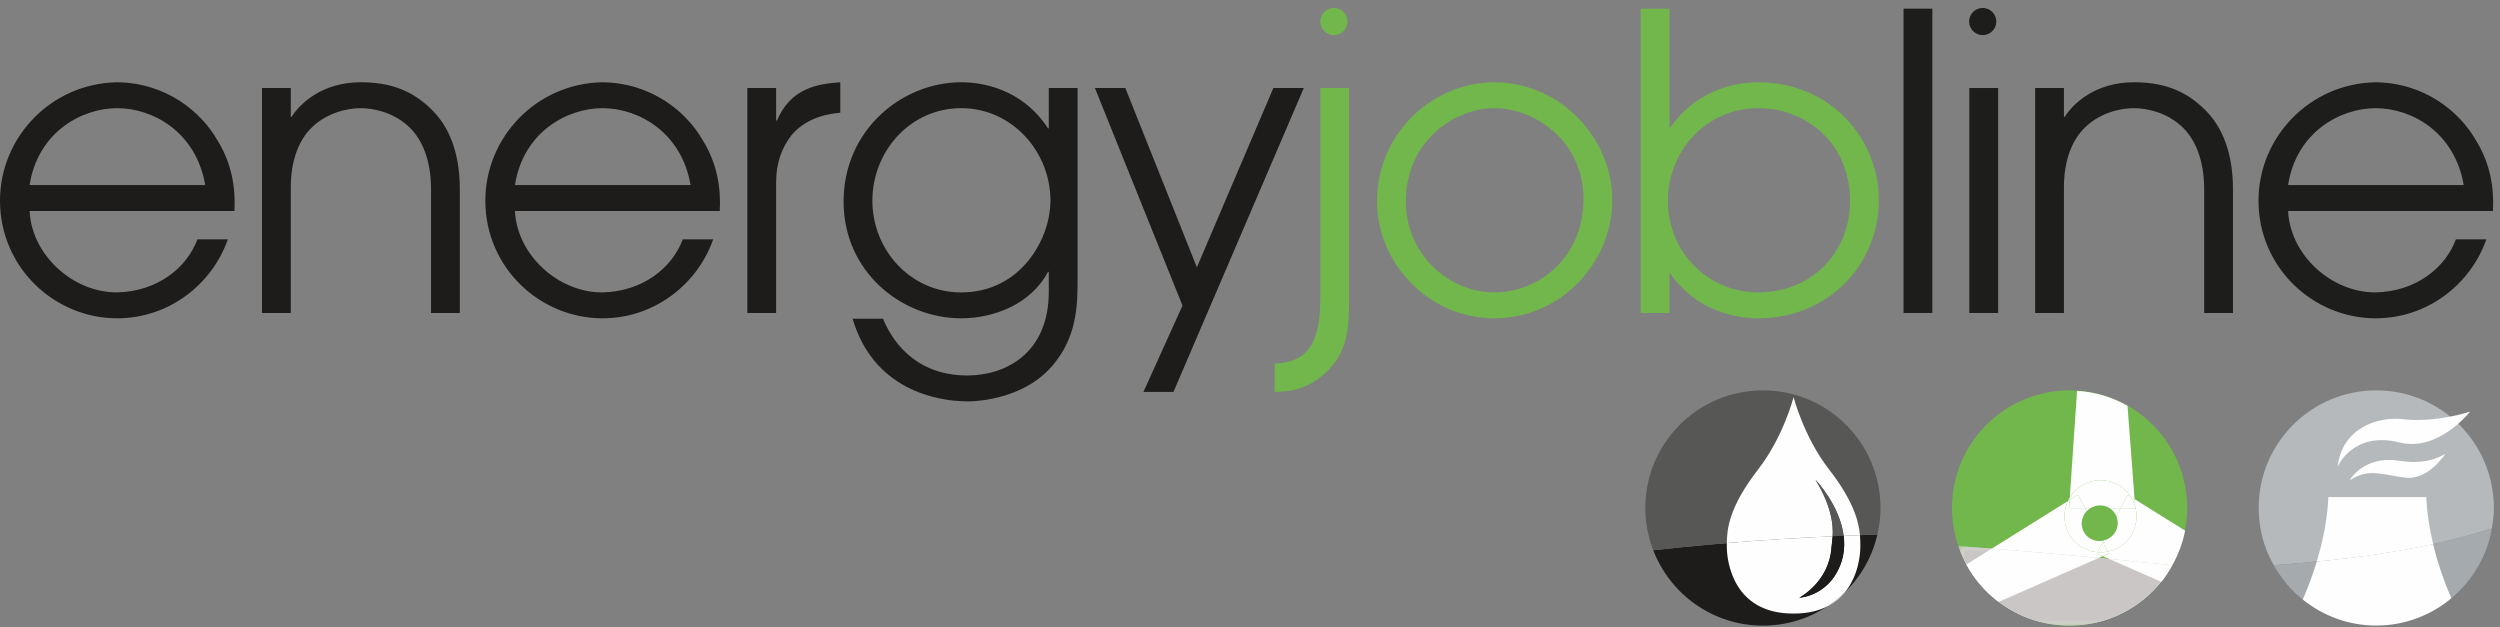 <svg xmlns="http://www.w3.org/2000/svg" width="291" height="73" viewBox="0 0 291 73" xmlns:xlink="http://www.w3.org/1999/xlink">
  <rect x="0" y="0" width="291" height="73" fill="#808080" stroke="none"/>
  <defs>
    <polygon id="a" points=".646 .903 25.542 .903 25.542 10.164 .646 10.164 .646 .903"/>
    <polygon id="c" points=".646 .903 25.542 .903 25.542 10.164 .646 10.164 .646 .903"/>
  </defs>
  <g fill="none" fill-rule="evenodd">
    <g fill="#72B74C" transform="translate(226.385 45.1)">
      <path d="M28.204,14.03 C28.204,6.469 22.074,0.34 14.514,0.34 C6.953,0.34 0.823,6.469 0.823,14.03 C0.823,15.582 1.094,17.068 1.569,18.459 C9.884,19.076 18.184,19.841 26.466,20.697 C27.57,18.723 28.204,16.452 28.204,14.03"/>
      <path d="M1.57,18.459 C3.412,23.843 8.504,27.72 14.513,27.72 C19.653,27.72 24.125,24.885 26.466,20.698 C18.184,19.841 9.884,19.076 1.57,18.459"/>
    </g>
    <g transform="translate(227.31 62.656)">
      <mask id="b" fill="white">
        <use xlink:href="#a"/>
      </mask>
      <path fill="#FEFEFE" d="M0.646,0.902 C2.488,6.287 7.58,10.164 13.589,10.164 C18.729,10.164 23.201,7.329 25.542,3.141 C21.645,2.738 17.744,2.356 13.839,1.999 C9.445,1.597 5.048,1.229 0.646,0.902" mask="url(#b)"/>
      <g>
        <mask id="d" fill="white">
          <use xlink:href="#c"/>
        </mask>
        <path fill="#CAC6C6" d="M0.646,0.902 C2.488,6.287 7.58,10.164 13.589,10.164 C18.729,10.164 23.201,7.329 25.542,3.141 C21.645,2.738 17.744,2.356 13.839,1.999 C9.445,1.597 5.048,1.229 0.646,0.902" mask="url(#d)"/>
      </g>
    </g>
    <g transform="translate(0 .747)">
      <path fill="#FEFEFE" d="M244.496 55.15C242.982 55.15 241.66 55.954 240.922 57.155L241.772 44.745C243.896 44.878 245.887 45.495 247.64 46.487L248.465 57.351 248.02 57.074C247.273 55.917 245.975 55.15 244.496 55.15zM244.764 63.987L244.072 63.683 244.153 63.526C241.996 63.352 240.299 61.549 240.299 59.347 240.299 58.716 240.442 58.119 240.692 57.582L231.843 63.11C235.991 63.441 240.135 63.807 244.276 64.201L244.764 63.987z"/>
      <path fill="#FEFEFE" d="M231.843 63.109L228.876 64.963C229.807 66.669 231.091 68.153 232.629 69.321L244.276 64.202C240.135 63.808 235.991 63.44 231.843 63.109M254.346 61.024L248.465 57.351 248.529 58.193C248.633 58.56 248.693 58.946 248.693 59.346 248.693 61.376 247.253 63.068 245.339 63.459L245.456 63.682 244.763 63.987 245.521 64.32C247.966 64.555 250.411 64.798 252.853 65.05 253.543 63.81 254.068 62.464 254.346 61.024"/>
      <path fill="#FEFEFE" d="M252.853 65.05C250.411 64.798 247.967 64.555 245.521 64.32L251.579 66.983C252.063 66.382 252.476 65.728 252.853 65.05M248.529 58.193L248.465 57.351 248.02 57.074C248.242 57.415 248.414 57.792 248.529 58.193M245.456 63.682L245.339 63.459C245.067 63.514 244.785 63.544 244.496 63.544 244.38 63.544 244.267 63.535 244.153 63.526L244.071 63.682 244.764 63.986 245.456 63.682zM240.922 57.155C240.838 57.293 240.76 57.435 240.692 57.582L240.901 57.452 240.922 57.155zM246.249 59.525L246.795 58.482 245.427 58.482C245.808 58.725 246.098 59.091 246.249 59.525M243.253 58.482L242.732 58.482 242.886 58.777C242.996 58.665 243.12 58.567 243.253 58.482"/>
      <polygon fill="#FEFEFE" points="244.879 62.141 244.674 62.189 244.763 62.361"/>
      <path fill="#FEFEFE" d="M241.874 56.844L242.731 58.481 243.252 58.481C243.568 58.281 243.939 58.162 244.34 58.162 244.74 58.162 245.112 58.281 245.427 58.481L246.795 58.481 247.654 56.844 248.02 57.073C247.273 55.917 245.976 55.15 244.496 55.15 242.983 55.15 241.66 55.954 240.922 57.155L240.902 57.451 241.874 56.844zM244.153 63.526L244.764 62.36 244.674 62.188C244.564 62.207 244.454 62.223 244.339 62.223 243.219 62.223 242.309 61.313 242.309 60.192 242.309 59.641 242.53 59.143 242.886 58.777L242.732 58.482 240.831 58.482 240.901 57.452 240.691 57.582C240.442 58.119 240.299 58.716 240.299 59.347 240.299 61.549 241.996 63.352 244.153 63.526"/>
      <polygon fill="#FEFEFE" points="240.901 57.451 240.831 58.482 242.732 58.482 241.873 56.844"/>
      <path fill="#FEFEFE" d="M248.693,59.347 C248.693,58.947 248.634,58.56 248.528,58.194 L248.551,58.482 L246.796,58.482 L246.249,59.525 C246.323,59.735 246.371,59.957 246.371,60.192 C246.371,61.125 245.737,61.904 244.878,62.141 L244.764,62.361 L245.339,63.459 C247.253,63.069 248.693,61.376 248.693,59.347"/>
      <path fill="#FEFEFE" d="M247.653 56.844L246.796 58.481 248.551 58.481 248.529 58.193C248.414 57.792 248.242 57.416 248.02 57.073L247.653 56.844zM245.339 63.459L244.763 62.36 244.153 63.526C244.266 63.536 244.38 63.544 244.496 63.544 244.785 63.544 245.066 63.514 245.339 63.459"/>
      <path fill="#72B74C" d="M244.455,62.182 C245.588,62.182 246.506,61.264 246.506,60.132 C246.506,58.999 245.588,58.081 244.455,58.081 C243.322,58.081 242.405,58.999 242.405,60.132 C242.405,61.264 243.322,62.182 244.455,62.182"/>
      <path fill="#1D1C1B" d="M205.202,72.074 C211.7,72.074 217.128,67.542 218.53,61.471 C209.838,61.749 201.139,62.337 192.437,63.3 C194.414,68.428 199.376,72.074 205.202,72.074"/>
      <path fill="#575756" d="M205.202,44.693 C197.641,44.693 191.512,50.822 191.512,58.383 C191.512,60.118 191.847,61.772 192.437,63.3 C201.139,62.338 209.838,61.748 218.53,61.471 C218.759,60.477 218.892,59.446 218.892,58.383 C218.892,50.822 212.763,44.693 205.202,44.693"/>
      <path fill="#FEFEFE" d="M214.745 68.197C214.141 68.788 213.483 69.325 212.778 69.797 213.597 69.367 214.241 68.812 214.745 68.197M208.773 45.479C208.773 45.479 207.598 50.088 204.646 53.895 201.264 58.257 201.02 60.823 201.003 62.46 205.11 62.119 209.216 61.866 213.32 61.676 213.4 60.318 213.205 58.224 211.328 55.101 211.328 55.101 214.15 58.03 214.602 61.621 215.235 61.594 215.868 61.565 216.5 61.541 216.352 59.899 215.707 57.515 212.9 53.895 209.948 50.088 208.773 45.479 208.773 45.479"/>
      <path fill="#FEFEFE" d="M213.57,66.274 C212.588,67.792 210.921,68.713 209.439,68.828 C209.439,68.828 212.894,67.016 213.176,63.048 C213.2,62.715 213.286,62.264 213.321,61.676 C209.216,61.865 205.11,62.119 201.003,62.46 C201.001,62.614 201.001,62.762 201.001,62.899 C201.001,64.507 201.698,70.671 208.719,70.671 L208.827,70.671 C210.465,70.671 211.756,70.332 212.778,69.797 C213.483,69.325 214.141,68.788 214.745,68.197 C216.308,66.291 216.544,63.831 216.544,62.899 C216.544,62.511 216.547,62.063 216.5,61.541 C215.867,61.565 215.234,61.595 214.602,61.621 C214.79,63.113 214.578,64.715 213.57,66.274"/>
      <path fill="#575756" d="M213.32,61.676 C213.747,61.656 214.175,61.64 214.602,61.621 C214.15,58.03 211.327,55.101 211.327,55.101 C213.205,58.223 213.4,60.318 213.32,61.676"/>
      <path fill="#1D1C1B" d="M213.177,63.048 C212.893,67.016 209.439,68.828 209.439,68.828 C210.921,68.713 212.588,67.792 213.57,66.274 C214.578,64.716 214.79,63.113 214.602,61.621 C214.175,61.64 213.748,61.655 213.321,61.676 C213.286,62.263 213.201,62.715 213.177,63.048"/>
      <path fill="#B6B9BB" d="M276.596,44.693 C269.037,44.693 262.909,50.821 262.909,58.38 C262.909,59.373 263.02,60.341 263.221,61.274 C263.511,62.618 264.008,63.881 264.662,65.044 C273.171,64.408 281.974,63.377 290.043,60.754 C290.184,59.981 290.284,59.194 290.284,58.38 C290.284,50.821 284.155,44.693 276.596,44.693"/>
      <path fill="#A4AAAD" d="M270.281 64.551C268.402 64.741 266.525 64.905 264.662 65.045 264.848 65.374 265.04 65.697 265.251 66.009L266.203 67.272C266.754 67.917 267.373 68.5 268.035 69.033 268.577 67.785 269.16 66.287 269.667 64.618 269.872 64.598 270.077 64.572 270.281 64.551M289.784 62.001C289.896 61.595 289.967 61.174 290.043 60.753 287.423 61.605 284.721 62.276 281.981 62.832 282.394 62.749 282.81 62.676 283.221 62.586 283.803 65.002 284.606 67.172 285.342 68.885 287.455 67.12 289.034 64.735 289.784 62.001"/>
      <path fill="#FEFEFE" d="M281.981,62.832 C281.413,62.948 280.847,63.065 280.275,63.171 C279.758,63.266 279.238,63.351 278.719,63.438 C278.136,63.535 277.554,63.634 276.969,63.721 C276.448,63.8 275.925,63.871 275.403,63.943 C274.816,64.023 274.231,64.103 273.643,64.175 C273.124,64.24 272.607,64.299 272.088,64.357 C271.485,64.425 270.884,64.49 270.281,64.551 C270.076,64.572 269.872,64.597 269.667,64.618 C269.16,66.287 268.577,67.786 268.035,69.033 C270.378,70.923 273.349,72.068 276.596,72.068 C279.929,72.068 282.972,70.867 285.342,68.886 C284.605,67.173 283.802,65.002 283.221,62.587 C282.81,62.676 282.394,62.748 281.981,62.832"/>
      <path fill="#FEFEFE" d="M271.022 57.111C270.91 59.77 270.358 62.345 269.667 64.617 274.209 64.176 278.778 63.557 283.221 62.586 282.805 60.855 282.497 59.006 282.417 57.111L271.022 57.111zM280.062 54.854C282.719 55.12 284.637 52.082 284.637 52.082 283.661 52.645 282.074 53.327 279.19 52.877 275.118 52.242 273.487 55.18 273.487 55.18 275.772 53.641 277.405 54.588 280.062 54.854M279.269 50.75C283.839 51.902 287.524 47.159 287.524 47.159 287.524 47.159 283.583 48.505 279.643 48.045 276.845 47.719 272.631 49.024 272.1 53.559 272.1 53.559 273.906 49.397 279.269 50.75"/>
      <path fill="#1D1C1B" d="M23.887 20.796C22.834 14.62 17.807 11.844 13.643 11.844 9.526 11.844 4.404 14.62 3.447 20.796L23.887 20.796zM3.447 23.811C3.686 28.934 8.473 33.289 13.595 33.289 18.382 33.194 21.78 30.369 22.977 27.113L26.52 27.113C24.7 32.332 19.675 36.304 13.643 36.304 6.319 36.304 0 30.369 0 22.614 0 15.194 5.983 8.972 13.595 8.829 19.339 8.877 23.409 12.274 25.275 15.53 27.046 18.354 27.429 21.274 27.286 23.811L3.447 23.811zM30.497 9.498L33.848 9.498 33.848 12.848 33.944 12.848C34.949 11.269 37.535 8.828 41.987 8.828 45.194 8.828 47.874 9.641 50.268 12.035 52.23 13.951 53.523 16.966 53.523 21.274L53.523 35.683 50.173 35.683 50.173 21.274C50.173 17.876 49.119 15.482 47.683 14.094 45.864 12.323 43.471 11.844 41.987 11.844 40.503 11.844 38.108 12.323 36.29 14.094 34.854 15.482 33.801 17.876 33.848 21.274L33.848 35.683 30.497 35.683 30.497 9.498zM80.381 20.796C79.328 14.62 74.301 11.844 70.136 11.844 66.02 11.844 60.898 14.62 59.941 20.796L80.381 20.796zM59.941 23.811C60.18 28.934 64.967 33.289 70.089 33.289 74.876 33.194 78.274 30.369 79.471 27.113L83.014 27.113C81.194 32.332 76.168 36.304 70.136 36.304 62.813 36.304 56.494 30.369 56.494 22.614 56.494 15.194 62.477 8.972 70.089 8.829 75.833 8.877 79.902 12.274 81.769 15.53 83.54 18.354 83.923 21.274 83.78 23.811L59.941 23.811zM86.991 9.498L90.342 9.498 90.342 13.28 90.438 13.28C92.018 9.595 94.986 9.02 97.81 8.828L97.81 12.371C95.465 12.562 93.454 13.423 92.161 14.955 91.013 16.391 90.342 18.258 90.342 20.365L90.342 35.683 86.991 35.683 86.991 9.498zM111.884 33.289C118.825 33.289 122.272 27.067 122.272 22.614 122.272 16.87 117.772 11.844 111.884 11.844 105.948 11.844 101.544 16.87 101.544 22.614 101.544 28.311 105.948 33.289 111.884 33.289L111.884 33.289zM125.431 31.566C125.431 34.391 125.431 37.932 123.038 41.14 119.735 45.736 113.704 45.974 112.65 45.974 108.916 45.974 101.64 44.538 99.246 36.353L102.789 36.353C103.651 38.507 106.236 42.959 112.602 42.959 117.006 42.959 122.08 40.422 122.08 33.194L122.08 30.897 121.985 30.897C120.022 34.63 115.714 36.304 111.884 36.304 104.991 36.304 98.194 30.943 98.194 22.711 98.194 14.381 104.991 8.828 111.884 8.828 114.277 8.828 118.969 9.546 121.985 14.19L122.08 14.19 122.08 9.497 125.431 9.497 125.431 31.566z"/>
      <polygon fill="#1D1C1B" points="137.643 34.822 127.447 9.498 130.989 9.498 139.317 30.369 148.221 9.498 151.764 9.498 136.59 44.874 133.095 44.874"/>
      <path fill="#72B74C" d="M157.033 33.863C157.033 37.024 157.033 40.231 154.161 42.767 151.862 44.777 149.852 44.826 148.368 44.874L148.368 41.57C152.772 41.427 153.682 38.363 153.682 33.863L153.682 9.498 157.033 9.498 157.033 33.863zM173.979 33.289C179.053 33.289 184.318 29.269 184.318 22.424 184.318 15.529 178.48 11.844 173.979 11.844 169.192 11.844 163.639 15.769 163.639 22.711 163.639 28.789 168.569 33.289 173.979 33.289M173.932 8.828C181.687 8.828 187.671 15.386 187.671 22.567 187.671 29.699 181.782 36.304 173.932 36.304 166.272 36.304 160.288 29.843 160.288 22.758 160.288 14.476 167.038 8.828 173.932 8.828M204.62 11.844C198.589 11.844 194.137 16.87 194.137 22.614 194.137 28.741 198.972 33.289 204.62 33.289 211.035 33.289 215.344 28.503 215.344 22.662 215.344 16.009 210.365 11.844 204.62 11.844L204.62 11.844zM190.978.26L194.329.26 194.329 14.094 194.425 14.094C197.393 9.833 201.797 8.828 204.62 8.828 213.189 8.828 218.695 15.529 218.695 22.519 218.695 30.034 212.854 36.304 204.62 36.304 201.892 36.304 197.345 35.348 194.425 31.087L194.329 31.087 194.329 35.683 190.978 35.683 190.978.26z"/>
      <polygon fill="#1D1D1B" points="221.572 35.684 224.922 35.684 224.922 .261 221.572 .261"/>
      <polygon fill="#1D1D1B" points="229.232 35.683 232.583 35.683 232.583 9.498 229.232 9.498"/>
      <path fill="#1D1D1B" d="M236.892 9.498L240.243 9.498 240.243 12.848 240.338 12.848C241.343 11.269 243.928 8.828 248.381 8.828 251.588 8.828 254.269 9.641 256.662 12.035 258.625 13.951 259.917 16.966 259.917 21.274L259.917 35.683 256.566 35.683 256.566 21.274C256.566 17.876 255.513 15.482 254.077 14.094 252.258 12.323 249.865 11.844 248.381 11.844 246.897 11.844 244.503 12.323 242.684 14.094 241.248 15.482 240.195 17.876 240.243 21.274L240.243 35.683 236.892 35.683 236.892 9.498zM286.776 20.796C285.722 14.62 280.696 11.844 276.531 11.844 272.415 11.844 267.292 14.62 266.336 20.796L286.776 20.796zM266.336 23.811C266.574 28.934 271.361 33.289 276.483 33.289 281.271 33.194 284.669 30.369 285.866 27.113L289.408 27.113C287.589 32.332 282.563 36.304 276.531 36.304 269.207 36.304 262.889 30.369 262.889 22.614 262.889 15.194 268.873 8.972 276.483 8.829 282.228 8.877 286.297 12.274 288.164 15.53 289.935 18.354 290.319 21.274 290.175 23.811L266.336 23.811z"/>
      <path fill="#72B74C" d="M156.846,1.759 C156.846,2.633 156.138,3.341 155.264,3.341 C154.39,3.341 153.682,2.633 153.682,1.759 C153.682,0.885 154.39,0.177 155.264,0.177 C156.138,0.177 156.846,0.885 156.846,1.759"/>
      <path fill="#1D1D1B" d="M232.37,1.759 C232.37,2.633 231.661,3.341 230.788,3.341 C229.914,3.341 229.205,2.633 229.205,1.759 C229.205,0.885 229.914,0.177 230.788,0.177 C231.661,0.177 232.37,0.885 232.37,1.759"/>
    </g>
  </g>
</svg>
